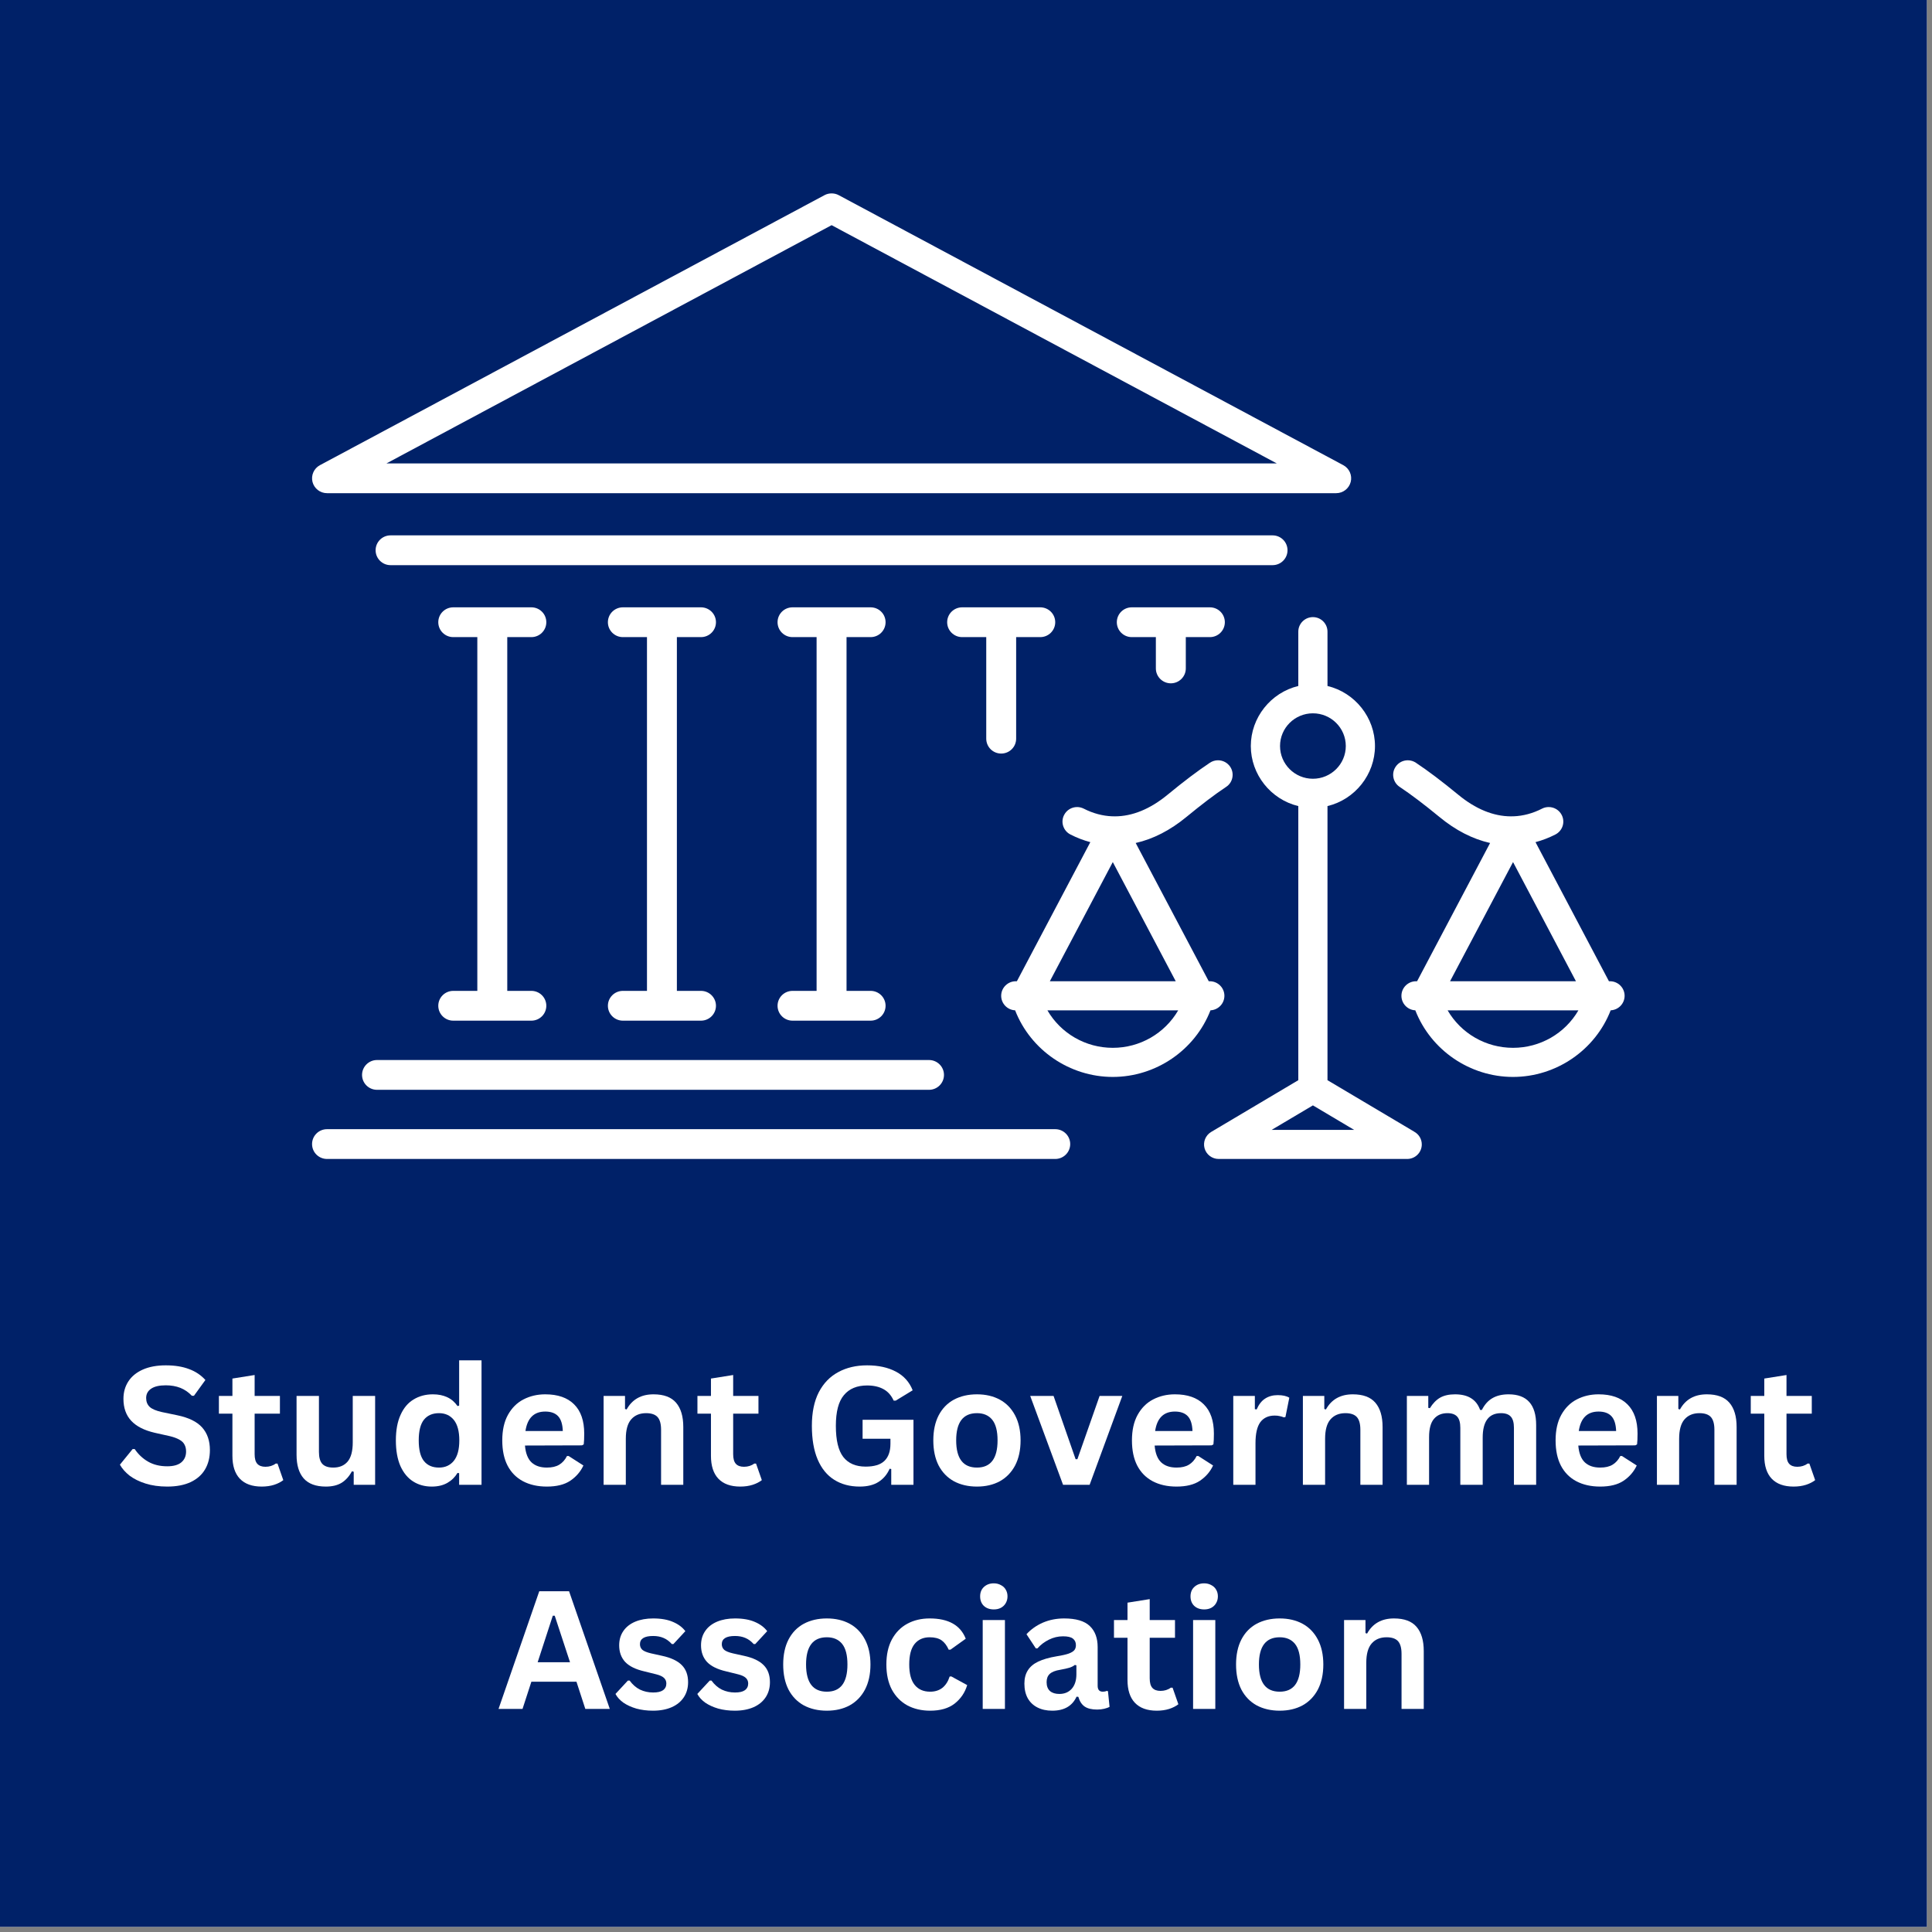 <svg xmlns="http://www.w3.org/2000/svg" xmlns:xlink="http://www.w3.org/1999/xlink" width="250" zoomAndPan="magnify" viewBox="0 0 187.5 187.5" height="250" preserveAspectRatio="xMidYMid meet" version="1.0"><rect x="0" y="0" width="187.5" height="187.5" fill="#808080" stroke="none"/><defs><g/><clipPath id="5cfb9f7d65"><path d="M 0 0 L 187 0 L 187 187 L 0 187 Z M 0 0 " clip-rule="nonzero"/></clipPath><clipPath id="2ab513ec20"><path d="M 30.168 18.75 L 132 18.75 L 132 48 L 30.168 48 Z M 30.168 18.75 " clip-rule="nonzero"/></clipPath><clipPath id="e319265303"><path d="M 30.285 109.555 L 103.867 109.555 L 103.867 112.477 L 30.285 112.477 Z M 30.285 109.555 " clip-rule="nonzero"/></clipPath><clipPath id="f6c6af6af9"><path d="M 135.191 73.777 L 157.668 73.777 L 157.668 104.531 L 135.191 104.531 Z M 135.191 73.777 " clip-rule="nonzero"/></clipPath><clipPath id="4ed5b1efa6"><path d="M 116.82 59.883 L 138 59.883 L 138 112.477 L 116.82 112.477 Z M 116.82 59.883 " clip-rule="nonzero"/></clipPath></defs><g clip-path="url(#5cfb9f7d65)"><path fill="#ffffff" d="M 0 0 L 187.5 0 L 187.5 187.5 L 0 187.5 Z M 0 0 " fill-opacity="1" fill-rule="nonzero"/><path fill="#002168" d="M 0 0 L 187.5 0 L 187.5 187.5 L 0 187.5 Z M 0 0 " fill-opacity="1" fill-rule="nonzero"/></g><g clip-path="url(#2ab513ec20)"><path fill="#ffffff" d="M 80.703 21.855 L 80.707 21.836 L 80.711 21.855 L 123.91 44.973 L 37.508 44.973 Z M 31.738 47.863 L 129.676 47.863 C 130.344 47.863 130.922 47.41 131.086 46.77 C 131.25 46.129 130.949 45.457 130.367 45.145 L 81.398 18.941 C 81.184 18.824 80.945 18.77 80.707 18.77 C 80.469 18.77 80.23 18.824 80.016 18.941 L 31.051 45.145 C 30.465 45.457 30.168 46.129 30.328 46.77 C 30.492 47.41 31.07 47.863 31.738 47.863 " fill-opacity="1" fill-rule="nonzero"/></g><path fill="#ffffff" d="M 124.953 53.402 C 124.953 52.602 124.305 51.957 123.504 51.957 L 37.902 51.957 C 37.102 51.957 36.453 52.602 36.453 53.402 C 36.453 54.199 37.102 54.848 37.902 54.848 L 123.504 54.848 C 124.305 54.848 124.953 54.199 124.953 53.402 " fill-opacity="1" fill-rule="nonzero"/><path fill="#ffffff" d="M 35.137 104.32 C 35.137 105.121 35.789 105.766 36.59 105.766 L 90.16 105.766 C 90.961 105.766 91.613 105.121 91.613 104.32 C 91.613 103.523 90.961 102.875 90.16 102.875 L 36.59 102.875 C 35.789 102.875 35.137 103.523 35.137 104.32 " fill-opacity="1" fill-rule="nonzero"/><g clip-path="url(#e319265303)"><path fill="#ffffff" d="M 102.41 109.586 L 31.738 109.586 C 30.934 109.586 30.285 110.234 30.285 111.031 C 30.285 111.832 30.934 112.477 31.738 112.477 L 102.41 112.477 C 103.211 112.477 103.863 111.832 103.863 111.031 C 103.863 110.234 103.211 109.586 102.41 109.586 " fill-opacity="1" fill-rule="nonzero"/></g><path fill="#ffffff" d="M 43.988 96.164 C 43.184 96.164 42.535 96.812 42.535 97.609 C 42.535 98.406 43.184 99.055 43.988 99.055 L 51.57 99.055 C 52.371 99.055 53.02 98.406 53.02 97.609 C 53.02 96.812 52.371 96.164 51.57 96.164 L 49.23 96.164 L 49.23 61.832 L 51.57 61.832 C 52.371 61.832 53.02 61.184 53.02 60.387 C 53.02 59.586 52.371 58.941 51.57 58.941 L 43.988 58.941 C 43.184 58.941 42.535 59.586 42.535 60.387 C 42.535 61.184 43.184 61.832 43.988 61.832 L 46.324 61.832 L 46.324 96.164 L 43.988 96.164 " fill-opacity="1" fill-rule="nonzero"/><path fill="#ffffff" d="M 60.449 96.164 C 59.648 96.164 58.996 96.812 58.996 97.609 C 58.996 98.406 59.648 99.055 60.449 99.055 L 68.031 99.055 C 68.832 99.055 69.484 98.406 69.484 97.609 C 69.484 96.812 68.832 96.164 68.031 96.164 L 65.691 96.164 L 65.691 61.832 L 68.031 61.832 C 68.832 61.832 69.484 61.184 69.484 60.387 C 69.484 59.586 68.832 58.941 68.031 58.941 L 60.449 58.941 C 59.648 58.941 58.996 59.586 58.996 60.387 C 58.996 61.184 59.648 61.832 60.449 61.832 L 62.789 61.832 L 62.789 96.164 L 60.449 96.164 " fill-opacity="1" fill-rule="nonzero"/><path fill="#ffffff" d="M 102.41 60.387 C 102.41 59.586 101.758 58.941 100.957 58.941 L 93.375 58.941 C 92.574 58.941 91.922 59.586 91.922 60.387 C 91.922 61.184 92.574 61.832 93.375 61.832 L 95.715 61.832 L 95.715 71.688 C 95.715 72.488 96.363 73.133 97.164 73.133 C 97.969 73.133 98.617 72.488 98.617 71.688 L 98.617 61.832 L 100.957 61.832 C 101.758 61.832 102.41 61.184 102.41 60.387 " fill-opacity="1" fill-rule="nonzero"/><path fill="#ffffff" d="M 76.914 96.164 C 76.109 96.164 75.461 96.812 75.461 97.609 C 75.461 98.406 76.109 99.055 76.914 99.055 L 84.492 99.055 C 85.297 99.055 85.945 98.406 85.945 97.609 C 85.945 96.812 85.297 96.164 84.492 96.164 L 82.156 96.164 L 82.156 61.832 L 84.492 61.832 C 85.297 61.832 85.945 61.184 85.945 60.387 C 85.945 59.586 85.297 58.941 84.492 58.941 L 76.914 58.941 C 76.109 58.941 75.461 59.586 75.461 60.387 C 75.461 61.184 76.109 61.832 76.914 61.832 L 79.25 61.832 L 79.25 96.164 L 76.914 96.164 " fill-opacity="1" fill-rule="nonzero"/><g clip-path="url(#f6c6af6af9)"><path fill="#ffffff" d="M 146.84 101.691 C 144.207 101.691 141.801 100.305 140.492 98.055 L 153.184 98.055 C 151.875 100.305 149.469 101.691 146.84 101.691 Z M 146.84 83.664 L 152.945 95.23 L 140.727 95.23 Z M 156.25 95.23 L 156.148 95.23 L 149.02 81.73 C 149.684 81.555 150.328 81.305 150.949 80.988 C 151.285 80.816 151.535 80.523 151.652 80.164 C 151.766 79.809 151.734 79.426 151.562 79.09 C 151.316 78.617 150.836 78.324 150.301 78.324 C 150.074 78.324 149.855 78.375 149.652 78.48 C 148.758 78.938 147.824 79.188 146.883 79.223 L 146.828 79.219 L 146.762 79.223 C 146.754 79.227 146.75 79.227 146.742 79.227 L 146.734 79.227 C 146.707 79.227 146.68 79.227 146.652 79.227 C 144.934 79.227 143.199 78.516 141.504 77.113 C 139.93 75.82 138.594 74.809 137.41 74.023 C 137.176 73.867 136.906 73.785 136.625 73.785 C 136.148 73.785 135.707 74.02 135.445 74.414 C 135.234 74.727 135.16 75.102 135.234 75.473 C 135.309 75.84 135.523 76.16 135.836 76.367 C 136.938 77.102 138.199 78.055 139.695 79.285 C 141.266 80.582 142.918 81.43 144.613 81.812 L 137.527 95.23 L 137.426 95.23 C 136.645 95.23 136.008 95.863 136.008 96.641 C 136.008 97.398 136.605 98.016 137.355 98.051 C 138.863 101.922 142.656 104.516 146.84 104.516 C 151.016 104.516 154.812 101.922 156.316 98.051 C 157.07 98.016 157.668 97.398 157.668 96.641 C 157.668 95.863 157.031 95.23 156.25 95.23 " fill-opacity="1" fill-rule="nonzero"/></g><path fill="#ffffff" d="M 107.996 101.691 C 105.367 101.691 102.961 100.305 101.652 98.055 L 114.344 98.055 C 113.031 100.305 110.625 101.691 107.996 101.691 Z M 107.996 83.664 L 114.105 95.23 L 101.887 95.23 Z M 118.828 96.641 C 118.828 95.863 118.191 95.23 117.41 95.23 L 117.309 95.23 L 110.219 81.812 C 111.914 81.43 113.57 80.582 115.141 79.285 C 116.637 78.055 117.895 77.098 118.996 76.367 C 119.312 76.16 119.527 75.84 119.598 75.473 C 119.672 75.102 119.598 74.727 119.391 74.414 C 119.125 74.02 118.684 73.785 118.207 73.785 C 117.93 73.785 117.656 73.867 117.422 74.023 C 116.242 74.809 114.902 75.82 113.332 77.113 C 111.633 78.516 109.902 79.227 108.184 79.227 C 108.156 79.227 108.129 79.227 108.105 79.227 L 108.004 79.219 L 107.953 79.223 C 107.008 79.188 106.074 78.938 105.18 78.48 C 104.977 78.379 104.762 78.324 104.535 78.324 C 104 78.324 103.516 78.617 103.273 79.09 C 103.098 79.426 103.066 79.809 103.184 80.168 C 103.301 80.523 103.547 80.816 103.887 80.988 C 104.504 81.305 105.152 81.555 105.816 81.73 L 98.688 95.23 L 98.582 95.23 C 97.801 95.23 97.164 95.863 97.164 96.641 C 97.164 97.398 97.766 98.016 98.516 98.051 C 100.023 101.922 103.816 104.516 107.996 104.516 C 112.176 104.516 115.973 101.922 117.477 98.051 C 118.227 98.016 118.828 97.398 118.828 96.641 " fill-opacity="1" fill-rule="nonzero"/><g clip-path="url(#4ed5b1efa6)"><path fill="#ffffff" d="M 123.41 109.656 L 127.418 107.277 L 131.422 109.656 Z M 124.227 72.402 C 124.227 70.648 125.656 69.227 127.418 69.227 C 129.176 69.227 130.609 70.648 130.609 72.402 C 130.609 74.152 129.176 75.578 127.418 75.578 C 125.656 75.578 124.227 74.152 124.227 72.402 Z M 137.242 109.828 L 137.234 109.82 L 128.832 104.832 L 128.832 78.23 C 131.512 77.586 133.441 75.156 133.441 72.402 C 133.441 69.648 131.512 67.219 128.832 66.574 L 128.832 61.301 C 128.832 60.523 128.199 59.891 127.418 59.891 C 126.637 59.891 126 60.523 126 61.301 L 126 66.574 C 123.32 67.219 121.391 69.648 121.391 72.402 C 121.391 75.156 123.32 77.586 126 78.23 L 126 104.832 L 117.543 109.855 C 116.996 110.18 116.734 110.832 116.902 111.441 C 117.07 112.051 117.633 112.477 118.27 112.477 L 136.566 112.477 C 137.348 112.477 137.984 111.844 137.984 111.066 C 137.984 110.547 137.699 110.074 137.242 109.828 " fill-opacity="1" fill-rule="nonzero"/></g><path fill="#ffffff" d="M 113.629 66.316 C 114.43 66.316 115.082 65.668 115.082 64.871 L 115.082 61.832 L 117.418 61.832 C 118.223 61.832 118.871 61.184 118.871 60.387 C 118.871 59.586 118.223 58.941 117.418 58.941 L 109.836 58.941 C 109.035 58.941 108.387 59.586 108.387 60.387 C 108.387 61.184 109.035 61.832 109.836 61.832 L 112.176 61.832 L 112.176 64.871 C 112.176 65.668 112.828 66.316 113.629 66.316 " fill-opacity="1" fill-rule="nonzero"/><g fill="#ffffff" fill-opacity="1"><g transform="translate(11.168, 144.1)"><g><path d="M 5.062 0.172 C 4.27 0.172 3.566 0.07 2.953 -0.125 C 2.336 -0.32 1.82 -0.578 1.406 -0.891 C 1 -1.211 0.688 -1.566 0.469 -1.953 L 1.703 -3.469 L 1.906 -3.469 C 2.25 -2.957 2.68 -2.551 3.203 -2.25 C 3.734 -1.945 4.352 -1.797 5.062 -1.797 C 5.664 -1.797 6.117 -1.922 6.422 -2.172 C 6.734 -2.43 6.891 -2.785 6.891 -3.234 C 6.891 -3.504 6.836 -3.727 6.734 -3.906 C 6.641 -4.094 6.477 -4.25 6.25 -4.375 C 6.02 -4.508 5.711 -4.625 5.328 -4.719 L 3.859 -5.047 C 2.828 -5.285 2.062 -5.676 1.562 -6.219 C 1.062 -6.758 0.812 -7.469 0.812 -8.344 C 0.812 -8.988 0.973 -9.555 1.297 -10.047 C 1.617 -10.535 2.086 -10.914 2.703 -11.188 C 3.316 -11.457 4.055 -11.594 4.922 -11.594 C 5.797 -11.594 6.547 -11.473 7.172 -11.234 C 7.805 -11.004 8.336 -10.648 8.766 -10.172 L 7.656 -8.641 L 7.453 -8.641 C 7.129 -8.984 6.758 -9.238 6.344 -9.406 C 5.926 -9.57 5.453 -9.656 4.922 -9.656 C 4.297 -9.656 3.82 -9.547 3.5 -9.328 C 3.176 -9.109 3.016 -8.805 3.016 -8.422 C 3.016 -8.066 3.129 -7.781 3.359 -7.562 C 3.586 -7.352 3.977 -7.188 4.531 -7.062 L 6.031 -6.75 C 7.145 -6.52 7.953 -6.125 8.453 -5.562 C 8.953 -5 9.203 -4.27 9.203 -3.375 C 9.203 -2.656 9.047 -2.031 8.734 -1.5 C 8.43 -0.977 7.969 -0.566 7.344 -0.266 C 6.727 0.023 5.969 0.172 5.062 0.172 Z M 5.062 0.172 "/></g></g></g><g fill="#ffffff" fill-opacity="1"><g transform="translate(20.978, 144.1)"><g><path d="M 5.953 -2.062 L 6.516 -0.453 C 6.273 -0.266 5.977 -0.113 5.625 0 C 5.27 0.113 4.867 0.172 4.422 0.172 C 3.492 0.172 2.785 -0.082 2.297 -0.594 C 1.816 -1.102 1.578 -1.844 1.578 -2.812 L 1.578 -6.906 L 0.266 -6.906 L 0.266 -8.625 L 1.578 -8.625 L 1.578 -10.312 L 3.734 -10.656 L 3.734 -8.625 L 6.188 -8.625 L 6.188 -6.906 L 3.734 -6.906 L 3.734 -2.969 C 3.734 -2.539 3.82 -2.227 4 -2.031 C 4.176 -1.844 4.438 -1.75 4.781 -1.75 C 5.164 -1.75 5.5 -1.852 5.781 -2.062 Z M 5.953 -2.062 "/></g></g></g><g fill="#ffffff" fill-opacity="1"><g transform="translate(27.672, 144.1)"><g><path d="M 3.953 0.172 C 2.984 0.172 2.266 -0.094 1.797 -0.625 C 1.336 -1.156 1.109 -1.914 1.109 -2.906 L 1.109 -8.625 L 3.281 -8.625 L 3.281 -3.188 C 3.281 -2.656 3.391 -2.27 3.609 -2.031 C 3.836 -1.789 4.191 -1.672 4.672 -1.672 C 5.266 -1.672 5.727 -1.863 6.062 -2.25 C 6.395 -2.645 6.562 -3.266 6.562 -4.109 L 6.562 -8.625 L 8.734 -8.625 L 8.734 0 L 6.656 0 L 6.656 -1.266 L 6.484 -1.312 C 6.211 -0.812 5.875 -0.438 5.469 -0.188 C 5.07 0.051 4.566 0.172 3.953 0.172 Z M 3.953 0.172 "/></g></g></g><g fill="#ffffff" fill-opacity="1"><g transform="translate(37.638, 144.1)"><g><path d="M 4.266 0.172 C 3.578 0.172 2.973 0.004 2.453 -0.328 C 1.93 -0.66 1.52 -1.16 1.219 -1.828 C 0.926 -2.504 0.781 -3.332 0.781 -4.312 C 0.781 -5.289 0.93 -6.113 1.234 -6.781 C 1.535 -7.457 1.957 -7.957 2.5 -8.281 C 3.039 -8.613 3.664 -8.781 4.375 -8.781 C 4.906 -8.781 5.367 -8.688 5.766 -8.5 C 6.16 -8.32 6.492 -8.035 6.766 -7.641 L 6.922 -7.688 L 6.922 -12.078 L 9.094 -12.078 L 9.094 0 L 6.922 0 L 6.922 -1.125 L 6.766 -1.156 C 6.523 -0.75 6.195 -0.426 5.781 -0.188 C 5.363 0.051 4.859 0.172 4.266 0.172 Z M 4.969 -1.672 C 5.57 -1.672 6.051 -1.891 6.406 -2.328 C 6.758 -2.766 6.938 -3.426 6.938 -4.312 C 6.938 -5.195 6.758 -5.859 6.406 -6.297 C 6.051 -6.734 5.57 -6.953 4.969 -6.953 C 4.332 -6.953 3.844 -6.738 3.5 -6.312 C 3.164 -5.883 3 -5.219 3 -4.312 C 3 -3.406 3.164 -2.738 3.5 -2.312 C 3.844 -1.883 4.332 -1.672 4.969 -1.672 Z M 4.969 -1.672 "/></g></g></g><g fill="#ffffff" fill-opacity="1"><g transform="translate(47.964, 144.1)"><g><path d="M 8.516 -3.828 L 2.984 -3.812 C 3.047 -3.062 3.258 -2.516 3.625 -2.172 C 3.988 -1.836 4.484 -1.672 5.109 -1.672 C 5.609 -1.672 6.008 -1.766 6.312 -1.953 C 6.625 -2.141 6.875 -2.422 7.062 -2.797 L 7.219 -2.797 L 8.656 -1.875 C 8.375 -1.27 7.945 -0.773 7.375 -0.391 C 6.812 -0.016 6.055 0.172 5.109 0.172 C 4.223 0.172 3.453 0 2.797 -0.344 C 2.148 -0.688 1.648 -1.191 1.297 -1.859 C 0.953 -2.523 0.781 -3.344 0.781 -4.312 C 0.781 -5.289 0.961 -6.113 1.328 -6.781 C 1.703 -7.457 2.203 -7.957 2.828 -8.281 C 3.461 -8.613 4.172 -8.781 4.953 -8.781 C 6.172 -8.781 7.102 -8.457 7.75 -7.812 C 8.406 -7.164 8.734 -6.219 8.734 -4.969 C 8.734 -4.52 8.719 -4.172 8.688 -3.922 Z M 6.656 -5.219 C 6.633 -5.875 6.484 -6.352 6.203 -6.656 C 5.922 -6.957 5.504 -7.109 4.953 -7.109 C 3.859 -7.109 3.219 -6.477 3.031 -5.219 Z M 6.656 -5.219 "/></g></g></g><g fill="#ffffff" fill-opacity="1"><g transform="translate(57.329, 144.1)"><g><path d="M 1.25 0 L 1.25 -8.625 L 3.328 -8.625 L 3.328 -7.359 L 3.484 -7.312 C 4.023 -8.289 4.895 -8.781 6.094 -8.781 C 7.094 -8.781 7.82 -8.508 8.281 -7.969 C 8.75 -7.426 8.984 -6.641 8.984 -5.609 L 8.984 0 L 6.828 0 L 6.828 -5.344 C 6.828 -5.914 6.711 -6.328 6.484 -6.578 C 6.254 -6.828 5.883 -6.953 5.375 -6.953 C 4.758 -6.953 4.273 -6.75 3.922 -6.344 C 3.578 -5.945 3.406 -5.32 3.406 -4.469 L 3.406 0 Z M 1.25 0 "/></g></g></g><g fill="#ffffff" fill-opacity="1"><g transform="translate(67.42, 144.1)"><g><path d="M 5.953 -2.062 L 6.516 -0.453 C 6.273 -0.266 5.977 -0.113 5.625 0 C 5.27 0.113 4.867 0.172 4.422 0.172 C 3.492 0.172 2.785 -0.082 2.297 -0.594 C 1.816 -1.102 1.578 -1.844 1.578 -2.812 L 1.578 -6.906 L 0.266 -6.906 L 0.266 -8.625 L 1.578 -8.625 L 1.578 -10.312 L 3.734 -10.656 L 3.734 -8.625 L 6.188 -8.625 L 6.188 -6.906 L 3.734 -6.906 L 3.734 -2.969 C 3.734 -2.539 3.82 -2.227 4 -2.031 C 4.176 -1.844 4.438 -1.75 4.781 -1.75 C 5.164 -1.75 5.5 -1.852 5.781 -2.062 Z M 5.953 -2.062 "/></g></g></g><g fill="#ffffff" fill-opacity="1"><g transform="translate(74.114, 144.1)"><g/></g></g><g fill="#ffffff" fill-opacity="1"><g transform="translate(77.886, 144.1)"><g><path d="M 5.547 0.172 C 4.598 0.172 3.773 -0.047 3.078 -0.484 C 2.379 -0.922 1.844 -1.578 1.469 -2.453 C 1.094 -3.336 0.906 -4.426 0.906 -5.719 C 0.906 -7.02 1.129 -8.109 1.578 -8.984 C 2.035 -9.859 2.664 -10.508 3.469 -10.938 C 4.27 -11.375 5.203 -11.594 6.266 -11.594 C 7.359 -11.594 8.289 -11.391 9.062 -10.984 C 9.832 -10.578 10.375 -9.973 10.688 -9.172 L 9.047 -8.172 L 8.844 -8.172 C 8.613 -8.68 8.285 -9.051 7.859 -9.281 C 7.43 -9.52 6.898 -9.641 6.266 -9.641 C 5.285 -9.641 4.535 -9.328 4.016 -8.703 C 3.492 -8.086 3.234 -7.094 3.234 -5.719 C 3.234 -4.332 3.473 -3.328 3.953 -2.703 C 4.441 -2.078 5.164 -1.766 6.125 -1.766 C 6.945 -1.766 7.551 -1.945 7.938 -2.312 C 8.332 -2.688 8.531 -3.242 8.531 -3.984 L 8.531 -4.469 L 5.828 -4.469 L 5.828 -6.312 L 10.766 -6.312 L 10.766 0 L 8.609 0 L 8.609 -1.531 L 8.453 -1.562 C 8.211 -1.008 7.852 -0.582 7.375 -0.281 C 6.906 0.02 6.297 0.172 5.547 0.172 Z M 5.547 0.172 "/></g></g></g><g fill="#ffffff" fill-opacity="1"><g transform="translate(89.797, 144.1)"><g><path d="M 5.016 0.172 C 4.172 0.172 3.426 0 2.781 -0.344 C 2.145 -0.695 1.648 -1.207 1.297 -1.875 C 0.953 -2.551 0.781 -3.363 0.781 -4.312 C 0.781 -5.258 0.953 -6.066 1.297 -6.734 C 1.648 -7.41 2.145 -7.922 2.781 -8.266 C 3.426 -8.609 4.172 -8.781 5.016 -8.781 C 5.859 -8.781 6.598 -8.609 7.234 -8.266 C 7.867 -7.922 8.363 -7.41 8.719 -6.734 C 9.07 -6.066 9.25 -5.258 9.25 -4.312 C 9.25 -3.363 9.07 -2.551 8.719 -1.875 C 8.363 -1.207 7.867 -0.695 7.234 -0.344 C 6.598 0 5.859 0.172 5.016 0.172 Z M 5.016 -1.672 C 6.348 -1.672 7.016 -2.551 7.016 -4.312 C 7.016 -5.219 6.844 -5.883 6.5 -6.312 C 6.156 -6.738 5.66 -6.953 5.016 -6.953 C 3.672 -6.953 3 -6.07 3 -4.312 C 3 -2.551 3.672 -1.672 5.016 -1.672 Z M 5.016 -1.672 "/></g></g></g><g fill="#ffffff" fill-opacity="1"><g transform="translate(99.81, 144.1)"><g><path d="M 5.938 0 L 3.359 0 L 0.172 -8.625 L 2.438 -8.625 L 4.578 -2.484 L 4.75 -2.484 L 6.906 -8.625 L 9.109 -8.625 Z M 5.938 0 "/></g></g></g><g fill="#ffffff" fill-opacity="1"><g transform="translate(109.074, 144.1)"><g><path d="M 8.516 -3.828 L 2.984 -3.812 C 3.047 -3.062 3.258 -2.516 3.625 -2.172 C 3.988 -1.836 4.484 -1.672 5.109 -1.672 C 5.609 -1.672 6.008 -1.766 6.312 -1.953 C 6.625 -2.141 6.875 -2.422 7.062 -2.797 L 7.219 -2.797 L 8.656 -1.875 C 8.375 -1.27 7.945 -0.773 7.375 -0.391 C 6.812 -0.016 6.055 0.172 5.109 0.172 C 4.223 0.172 3.453 0 2.797 -0.344 C 2.148 -0.688 1.648 -1.191 1.297 -1.859 C 0.953 -2.523 0.781 -3.344 0.781 -4.312 C 0.781 -5.289 0.961 -6.113 1.328 -6.781 C 1.703 -7.457 2.203 -7.957 2.828 -8.281 C 3.461 -8.613 4.172 -8.781 4.953 -8.781 C 6.172 -8.781 7.102 -8.457 7.75 -7.812 C 8.406 -7.164 8.734 -6.219 8.734 -4.969 C 8.734 -4.52 8.719 -4.172 8.688 -3.922 Z M 6.656 -5.219 C 6.633 -5.875 6.484 -6.352 6.203 -6.656 C 5.922 -6.957 5.504 -7.109 4.953 -7.109 C 3.859 -7.109 3.219 -6.477 3.031 -5.219 Z M 6.656 -5.219 "/></g></g></g><g fill="#ffffff" fill-opacity="1"><g transform="translate(118.439, 144.1)"><g><path d="M 1.25 0 L 1.25 -8.625 L 3.344 -8.625 L 3.344 -7.344 L 3.516 -7.312 C 3.723 -7.789 3.992 -8.141 4.328 -8.359 C 4.672 -8.586 5.082 -8.703 5.562 -8.703 C 6.051 -8.703 6.426 -8.617 6.688 -8.453 L 6.312 -6.578 L 6.156 -6.547 C 6.008 -6.609 5.867 -6.648 5.734 -6.672 C 5.609 -6.703 5.453 -6.719 5.266 -6.719 C 4.66 -6.719 4.195 -6.504 3.875 -6.078 C 3.562 -5.648 3.406 -4.969 3.406 -4.031 L 3.406 0 Z M 1.25 0 "/></g></g></g><g fill="#ffffff" fill-opacity="1"><g transform="translate(125.195, 144.1)"><g><path d="M 1.25 0 L 1.25 -8.625 L 3.328 -8.625 L 3.328 -7.359 L 3.484 -7.312 C 4.023 -8.289 4.895 -8.781 6.094 -8.781 C 7.094 -8.781 7.82 -8.508 8.281 -7.969 C 8.75 -7.426 8.984 -6.641 8.984 -5.609 L 8.984 0 L 6.828 0 L 6.828 -5.344 C 6.828 -5.914 6.711 -6.328 6.484 -6.578 C 6.254 -6.828 5.883 -6.953 5.375 -6.953 C 4.758 -6.953 4.273 -6.75 3.922 -6.344 C 3.578 -5.945 3.406 -5.32 3.406 -4.469 L 3.406 0 Z M 1.25 0 "/></g></g></g><g fill="#ffffff" fill-opacity="1"><g transform="translate(135.286, 144.1)"><g><path d="M 1.25 0 L 1.25 -8.625 L 3.328 -8.625 L 3.328 -7.469 L 3.484 -7.438 C 3.766 -7.895 4.094 -8.234 4.469 -8.453 C 4.852 -8.672 5.336 -8.781 5.922 -8.781 C 6.578 -8.781 7.102 -8.648 7.5 -8.391 C 7.895 -8.141 8.18 -7.766 8.359 -7.266 L 8.531 -7.266 C 8.789 -7.785 9.129 -8.164 9.547 -8.406 C 9.973 -8.656 10.5 -8.781 11.125 -8.781 C 12.906 -8.781 13.797 -7.785 13.797 -5.797 L 13.797 0 L 11.641 0 L 11.641 -5.531 C 11.641 -6.031 11.539 -6.391 11.344 -6.609 C 11.145 -6.836 10.828 -6.953 10.391 -6.953 C 9.203 -6.953 8.609 -6.16 8.609 -4.578 L 8.609 0 L 6.438 0 L 6.438 -5.531 C 6.438 -6.031 6.336 -6.391 6.141 -6.609 C 5.941 -6.836 5.625 -6.953 5.188 -6.953 C 4.625 -6.953 4.188 -6.766 3.875 -6.391 C 3.562 -6.023 3.406 -5.438 3.406 -4.625 L 3.406 0 Z M 1.25 0 "/></g></g></g><g fill="#ffffff" fill-opacity="1"><g transform="translate(150.189, 144.1)"><g><path d="M 8.516 -3.828 L 2.984 -3.812 C 3.047 -3.062 3.258 -2.516 3.625 -2.172 C 3.988 -1.836 4.484 -1.672 5.109 -1.672 C 5.609 -1.672 6.008 -1.766 6.312 -1.953 C 6.625 -2.141 6.875 -2.422 7.062 -2.797 L 7.219 -2.797 L 8.656 -1.875 C 8.375 -1.27 7.945 -0.773 7.375 -0.391 C 6.812 -0.016 6.055 0.172 5.109 0.172 C 4.223 0.172 3.453 0 2.797 -0.344 C 2.148 -0.688 1.648 -1.191 1.297 -1.859 C 0.953 -2.523 0.781 -3.344 0.781 -4.312 C 0.781 -5.289 0.961 -6.113 1.328 -6.781 C 1.703 -7.457 2.203 -7.957 2.828 -8.281 C 3.461 -8.613 4.172 -8.781 4.953 -8.781 C 6.172 -8.781 7.102 -8.457 7.75 -7.812 C 8.406 -7.164 8.734 -6.219 8.734 -4.969 C 8.734 -4.52 8.719 -4.172 8.688 -3.922 Z M 6.656 -5.219 C 6.633 -5.875 6.484 -6.352 6.203 -6.656 C 5.922 -6.957 5.504 -7.109 4.953 -7.109 C 3.859 -7.109 3.219 -6.477 3.031 -5.219 Z M 6.656 -5.219 "/></g></g></g><g fill="#ffffff" fill-opacity="1"><g transform="translate(159.554, 144.1)"><g><path d="M 1.25 0 L 1.25 -8.625 L 3.328 -8.625 L 3.328 -7.359 L 3.484 -7.312 C 4.023 -8.289 4.895 -8.781 6.094 -8.781 C 7.094 -8.781 7.82 -8.508 8.281 -7.969 C 8.75 -7.426 8.984 -6.641 8.984 -5.609 L 8.984 0 L 6.828 0 L 6.828 -5.344 C 6.828 -5.914 6.711 -6.328 6.484 -6.578 C 6.254 -6.828 5.883 -6.953 5.375 -6.953 C 4.758 -6.953 4.273 -6.75 3.922 -6.344 C 3.578 -5.945 3.406 -5.32 3.406 -4.469 L 3.406 0 Z M 1.25 0 "/></g></g></g><g fill="#ffffff" fill-opacity="1"><g transform="translate(169.645, 144.1)"><g><path d="M 5.953 -2.062 L 6.516 -0.453 C 6.273 -0.266 5.977 -0.113 5.625 0 C 5.27 0.113 4.867 0.172 4.422 0.172 C 3.492 0.172 2.785 -0.082 2.297 -0.594 C 1.816 -1.102 1.578 -1.844 1.578 -2.812 L 1.578 -6.906 L 0.266 -6.906 L 0.266 -8.625 L 1.578 -8.625 L 1.578 -10.312 L 3.734 -10.656 L 3.734 -8.625 L 6.188 -8.625 L 6.188 -6.906 L 3.734 -6.906 L 3.734 -2.969 C 3.734 -2.539 3.82 -2.227 4 -2.031 C 4.176 -1.844 4.438 -1.75 4.781 -1.75 C 5.164 -1.75 5.5 -1.852 5.781 -2.062 Z M 5.953 -2.062 "/></g></g></g><g fill="#ffffff" fill-opacity="1"><g transform="translate(48.211, 165.85)"><g><path d="M 10.969 0 L 8.594 0 L 7.734 -2.641 L 3.359 -2.641 L 2.5 0 L 0.172 0 L 4.125 -11.422 L 7.016 -11.422 Z M 5.438 -9.047 L 3.969 -4.531 L 7.109 -4.531 L 5.625 -9.047 Z M 5.438 -9.047 "/></g></g></g><g fill="#ffffff" fill-opacity="1"><g transform="translate(59.341, 165.85)"><g><path d="M 4.031 0.172 C 3.445 0.172 2.91 0.102 2.422 -0.031 C 1.93 -0.176 1.508 -0.367 1.156 -0.609 C 0.812 -0.859 0.555 -1.141 0.391 -1.453 L 1.594 -2.75 L 1.766 -2.75 C 2.047 -2.363 2.379 -2.07 2.766 -1.875 C 3.16 -1.688 3.586 -1.594 4.047 -1.594 C 4.473 -1.594 4.789 -1.664 5 -1.812 C 5.219 -1.969 5.328 -2.188 5.328 -2.469 C 5.328 -2.688 5.25 -2.867 5.094 -3.016 C 4.938 -3.16 4.688 -3.273 4.344 -3.359 L 3.203 -3.641 C 2.348 -3.836 1.723 -4.145 1.328 -4.562 C 0.941 -4.988 0.75 -5.523 0.75 -6.172 C 0.75 -6.703 0.883 -7.164 1.156 -7.562 C 1.426 -7.957 1.812 -8.258 2.312 -8.469 C 2.812 -8.676 3.391 -8.781 4.047 -8.781 C 4.828 -8.781 5.473 -8.664 5.984 -8.438 C 6.492 -8.219 6.891 -7.922 7.172 -7.547 L 6.016 -6.297 L 5.859 -6.297 C 5.617 -6.566 5.348 -6.766 5.047 -6.891 C 4.754 -7.016 4.422 -7.078 4.047 -7.078 C 3.191 -7.078 2.766 -6.812 2.766 -6.281 C 2.766 -6.062 2.844 -5.879 3 -5.734 C 3.164 -5.598 3.445 -5.484 3.844 -5.391 L 4.906 -5.156 C 5.781 -4.969 6.422 -4.664 6.828 -4.25 C 7.234 -3.844 7.438 -3.289 7.438 -2.594 C 7.438 -2.039 7.301 -1.555 7.031 -1.141 C 6.758 -0.723 6.367 -0.398 5.859 -0.172 C 5.348 0.055 4.738 0.172 4.031 0.172 Z M 4.031 0.172 "/></g></g></g><g fill="#ffffff" fill-opacity="1"><g transform="translate(67.284, 165.85)"><g><path d="M 4.031 0.172 C 3.445 0.172 2.91 0.102 2.422 -0.031 C 1.93 -0.176 1.508 -0.367 1.156 -0.609 C 0.812 -0.859 0.555 -1.141 0.391 -1.453 L 1.594 -2.75 L 1.766 -2.75 C 2.047 -2.363 2.379 -2.07 2.766 -1.875 C 3.16 -1.688 3.586 -1.594 4.047 -1.594 C 4.473 -1.594 4.789 -1.664 5 -1.812 C 5.219 -1.969 5.328 -2.188 5.328 -2.469 C 5.328 -2.688 5.25 -2.867 5.094 -3.016 C 4.938 -3.16 4.688 -3.273 4.344 -3.359 L 3.203 -3.641 C 2.348 -3.836 1.723 -4.145 1.328 -4.562 C 0.941 -4.988 0.75 -5.523 0.75 -6.172 C 0.75 -6.703 0.883 -7.164 1.156 -7.562 C 1.426 -7.957 1.812 -8.258 2.312 -8.469 C 2.812 -8.676 3.391 -8.781 4.047 -8.781 C 4.828 -8.781 5.473 -8.664 5.984 -8.438 C 6.492 -8.219 6.891 -7.922 7.172 -7.547 L 6.016 -6.297 L 5.859 -6.297 C 5.617 -6.566 5.348 -6.766 5.047 -6.891 C 4.754 -7.016 4.422 -7.078 4.047 -7.078 C 3.191 -7.078 2.766 -6.812 2.766 -6.281 C 2.766 -6.062 2.844 -5.879 3 -5.734 C 3.164 -5.598 3.445 -5.484 3.844 -5.391 L 4.906 -5.156 C 5.781 -4.969 6.422 -4.664 6.828 -4.25 C 7.234 -3.844 7.438 -3.289 7.438 -2.594 C 7.438 -2.039 7.301 -1.555 7.031 -1.141 C 6.758 -0.723 6.367 -0.398 5.859 -0.172 C 5.348 0.055 4.738 0.172 4.031 0.172 Z M 4.031 0.172 "/></g></g></g><g fill="#ffffff" fill-opacity="1"><g transform="translate(75.228, 165.85)"><g><path d="M 5.016 0.172 C 4.172 0.172 3.426 0 2.781 -0.344 C 2.145 -0.695 1.648 -1.207 1.297 -1.875 C 0.953 -2.551 0.781 -3.363 0.781 -4.312 C 0.781 -5.258 0.953 -6.066 1.297 -6.734 C 1.648 -7.41 2.145 -7.922 2.781 -8.266 C 3.426 -8.609 4.172 -8.781 5.016 -8.781 C 5.859 -8.781 6.598 -8.609 7.234 -8.266 C 7.867 -7.922 8.363 -7.41 8.719 -6.734 C 9.07 -6.066 9.25 -5.258 9.25 -4.312 C 9.25 -3.363 9.07 -2.551 8.719 -1.875 C 8.363 -1.207 7.867 -0.695 7.234 -0.344 C 6.598 0 5.859 0.172 5.016 0.172 Z M 5.016 -1.672 C 6.348 -1.672 7.016 -2.551 7.016 -4.312 C 7.016 -5.219 6.844 -5.883 6.5 -6.312 C 6.156 -6.738 5.66 -6.953 5.016 -6.953 C 3.672 -6.953 3 -6.07 3 -4.312 C 3 -2.551 3.672 -1.672 5.016 -1.672 Z M 5.016 -1.672 "/></g></g></g><g fill="#ffffff" fill-opacity="1"><g transform="translate(85.241, 165.85)"><g><path d="M 5.031 0.172 C 4.195 0.172 3.457 0 2.812 -0.344 C 2.176 -0.695 1.676 -1.207 1.312 -1.875 C 0.957 -2.551 0.781 -3.363 0.781 -4.312 C 0.781 -5.258 0.957 -6.066 1.312 -6.734 C 1.676 -7.41 2.176 -7.922 2.812 -8.266 C 3.445 -8.609 4.172 -8.781 4.984 -8.781 C 6.805 -8.781 7.973 -8.125 8.484 -6.812 L 7 -5.75 L 6.828 -5.75 C 6.648 -6.156 6.422 -6.457 6.141 -6.656 C 5.859 -6.852 5.473 -6.953 4.984 -6.953 C 4.359 -6.953 3.867 -6.734 3.516 -6.297 C 3.172 -5.867 3 -5.207 3 -4.312 C 3 -3.426 3.176 -2.766 3.531 -2.328 C 3.883 -1.891 4.383 -1.672 5.031 -1.672 C 5.5 -1.672 5.895 -1.797 6.219 -2.047 C 6.539 -2.305 6.773 -2.672 6.922 -3.141 L 7.078 -3.156 L 8.625 -2.312 C 8.406 -1.582 8 -0.984 7.406 -0.516 C 6.812 -0.055 6.02 0.172 5.031 0.172 Z M 5.031 0.172 "/></g></g></g><g fill="#ffffff" fill-opacity="1"><g transform="translate(94.122, 165.85)"><g><path d="M 2.328 -9.656 C 1.93 -9.656 1.609 -9.77 1.359 -10 C 1.117 -10.238 1 -10.547 1 -10.922 C 1 -11.297 1.117 -11.598 1.359 -11.828 C 1.609 -12.066 1.93 -12.188 2.328 -12.188 C 2.586 -12.188 2.816 -12.129 3.016 -12.016 C 3.223 -11.91 3.379 -11.766 3.484 -11.578 C 3.598 -11.391 3.656 -11.172 3.656 -10.922 C 3.656 -10.68 3.598 -10.461 3.484 -10.266 C 3.379 -10.078 3.223 -9.926 3.016 -9.812 C 2.816 -9.707 2.586 -9.656 2.328 -9.656 Z M 3.406 0 L 1.25 0 L 1.25 -8.625 L 3.406 -8.625 Z M 3.406 0 "/></g></g></g><g fill="#ffffff" fill-opacity="1"><g transform="translate(98.761, 165.85)"><g><path d="M 3.359 0.172 C 2.805 0.172 2.328 0.066 1.922 -0.141 C 1.516 -0.348 1.203 -0.645 0.984 -1.031 C 0.766 -1.426 0.656 -1.898 0.656 -2.453 C 0.656 -2.961 0.766 -3.391 0.984 -3.734 C 1.203 -4.086 1.539 -4.375 2 -4.594 C 2.457 -4.812 3.055 -4.984 3.797 -5.109 C 4.316 -5.191 4.707 -5.281 4.969 -5.375 C 5.238 -5.477 5.422 -5.594 5.516 -5.719 C 5.609 -5.844 5.656 -6 5.656 -6.188 C 5.656 -6.469 5.555 -6.68 5.359 -6.828 C 5.172 -6.973 4.852 -7.047 4.406 -7.047 C 3.926 -7.047 3.469 -6.938 3.031 -6.719 C 2.602 -6.508 2.234 -6.227 1.922 -5.875 L 1.766 -5.875 L 0.859 -7.25 C 1.297 -7.727 1.828 -8.102 2.453 -8.375 C 3.086 -8.645 3.773 -8.781 4.516 -8.781 C 5.66 -8.781 6.488 -8.535 7 -8.047 C 7.508 -7.566 7.766 -6.883 7.766 -6 L 7.766 -2.25 C 7.766 -1.863 7.93 -1.672 8.266 -1.672 C 8.398 -1.672 8.531 -1.695 8.656 -1.75 L 8.766 -1.719 L 8.922 -0.203 C 8.797 -0.129 8.625 -0.066 8.406 -0.016 C 8.195 0.035 7.969 0.062 7.719 0.062 C 7.195 0.062 6.789 -0.035 6.5 -0.234 C 6.219 -0.43 6.016 -0.742 5.891 -1.172 L 5.719 -1.188 C 5.301 -0.281 4.516 0.172 3.359 0.172 Z M 4.047 -1.453 C 4.547 -1.453 4.945 -1.617 5.25 -1.953 C 5.551 -2.297 5.703 -2.766 5.703 -3.359 L 5.703 -4.234 L 5.547 -4.266 C 5.422 -4.16 5.25 -4.07 5.031 -4 C 4.82 -3.938 4.52 -3.867 4.125 -3.797 C 3.656 -3.723 3.316 -3.586 3.109 -3.391 C 2.91 -3.203 2.812 -2.938 2.812 -2.594 C 2.812 -2.219 2.922 -1.93 3.141 -1.734 C 3.359 -1.547 3.66 -1.453 4.047 -1.453 Z M 4.047 -1.453 "/></g></g></g><g fill="#ffffff" fill-opacity="1"><g transform="translate(107.845, 165.85)"><g><path d="M 5.953 -2.062 L 6.516 -0.453 C 6.273 -0.266 5.977 -0.113 5.625 0 C 5.27 0.113 4.867 0.172 4.422 0.172 C 3.492 0.172 2.785 -0.082 2.297 -0.594 C 1.816 -1.102 1.578 -1.844 1.578 -2.812 L 1.578 -6.906 L 0.266 -6.906 L 0.266 -8.625 L 1.578 -8.625 L 1.578 -10.312 L 3.734 -10.656 L 3.734 -8.625 L 6.188 -8.625 L 6.188 -6.906 L 3.734 -6.906 L 3.734 -2.969 C 3.734 -2.539 3.82 -2.227 4 -2.031 C 4.176 -1.844 4.438 -1.75 4.781 -1.75 C 5.164 -1.75 5.5 -1.852 5.781 -2.062 Z M 5.953 -2.062 "/></g></g></g><g fill="#ffffff" fill-opacity="1"><g transform="translate(114.539, 165.85)"><g><path d="M 2.328 -9.656 C 1.93 -9.656 1.609 -9.77 1.359 -10 C 1.117 -10.238 1 -10.547 1 -10.922 C 1 -11.297 1.117 -11.598 1.359 -11.828 C 1.609 -12.066 1.93 -12.188 2.328 -12.188 C 2.586 -12.188 2.816 -12.129 3.016 -12.016 C 3.223 -11.91 3.379 -11.766 3.484 -11.578 C 3.598 -11.391 3.656 -11.172 3.656 -10.922 C 3.656 -10.68 3.598 -10.461 3.484 -10.266 C 3.379 -10.078 3.223 -9.926 3.016 -9.812 C 2.816 -9.707 2.586 -9.656 2.328 -9.656 Z M 3.406 0 L 1.25 0 L 1.25 -8.625 L 3.406 -8.625 Z M 3.406 0 "/></g></g></g><g fill="#ffffff" fill-opacity="1"><g transform="translate(119.178, 165.85)"><g><path d="M 5.016 0.172 C 4.172 0.172 3.426 0 2.781 -0.344 C 2.145 -0.695 1.648 -1.207 1.297 -1.875 C 0.953 -2.551 0.781 -3.363 0.781 -4.312 C 0.781 -5.258 0.953 -6.066 1.297 -6.734 C 1.648 -7.41 2.145 -7.922 2.781 -8.266 C 3.426 -8.609 4.172 -8.781 5.016 -8.781 C 5.859 -8.781 6.598 -8.609 7.234 -8.266 C 7.867 -7.922 8.363 -7.41 8.719 -6.734 C 9.07 -6.066 9.25 -5.258 9.25 -4.312 C 9.25 -3.363 9.07 -2.551 8.719 -1.875 C 8.363 -1.207 7.867 -0.695 7.234 -0.344 C 6.598 0 5.859 0.172 5.016 0.172 Z M 5.016 -1.672 C 6.348 -1.672 7.016 -2.551 7.016 -4.312 C 7.016 -5.219 6.844 -5.883 6.5 -6.312 C 6.156 -6.738 5.66 -6.953 5.016 -6.953 C 3.672 -6.953 3 -6.07 3 -4.312 C 3 -2.551 3.672 -1.672 5.016 -1.672 Z M 5.016 -1.672 "/></g></g></g><g fill="#ffffff" fill-opacity="1"><g transform="translate(129.191, 165.85)"><g><path d="M 1.25 0 L 1.25 -8.625 L 3.328 -8.625 L 3.328 -7.359 L 3.484 -7.312 C 4.023 -8.289 4.895 -8.781 6.094 -8.781 C 7.094 -8.781 7.82 -8.508 8.281 -7.969 C 8.75 -7.426 8.984 -6.641 8.984 -5.609 L 8.984 0 L 6.828 0 L 6.828 -5.344 C 6.828 -5.914 6.711 -6.328 6.484 -6.578 C 6.254 -6.828 5.883 -6.953 5.375 -6.953 C 4.758 -6.953 4.273 -6.75 3.922 -6.344 C 3.578 -5.945 3.406 -5.32 3.406 -4.469 L 3.406 0 Z M 1.25 0 "/></g></g></g></svg>